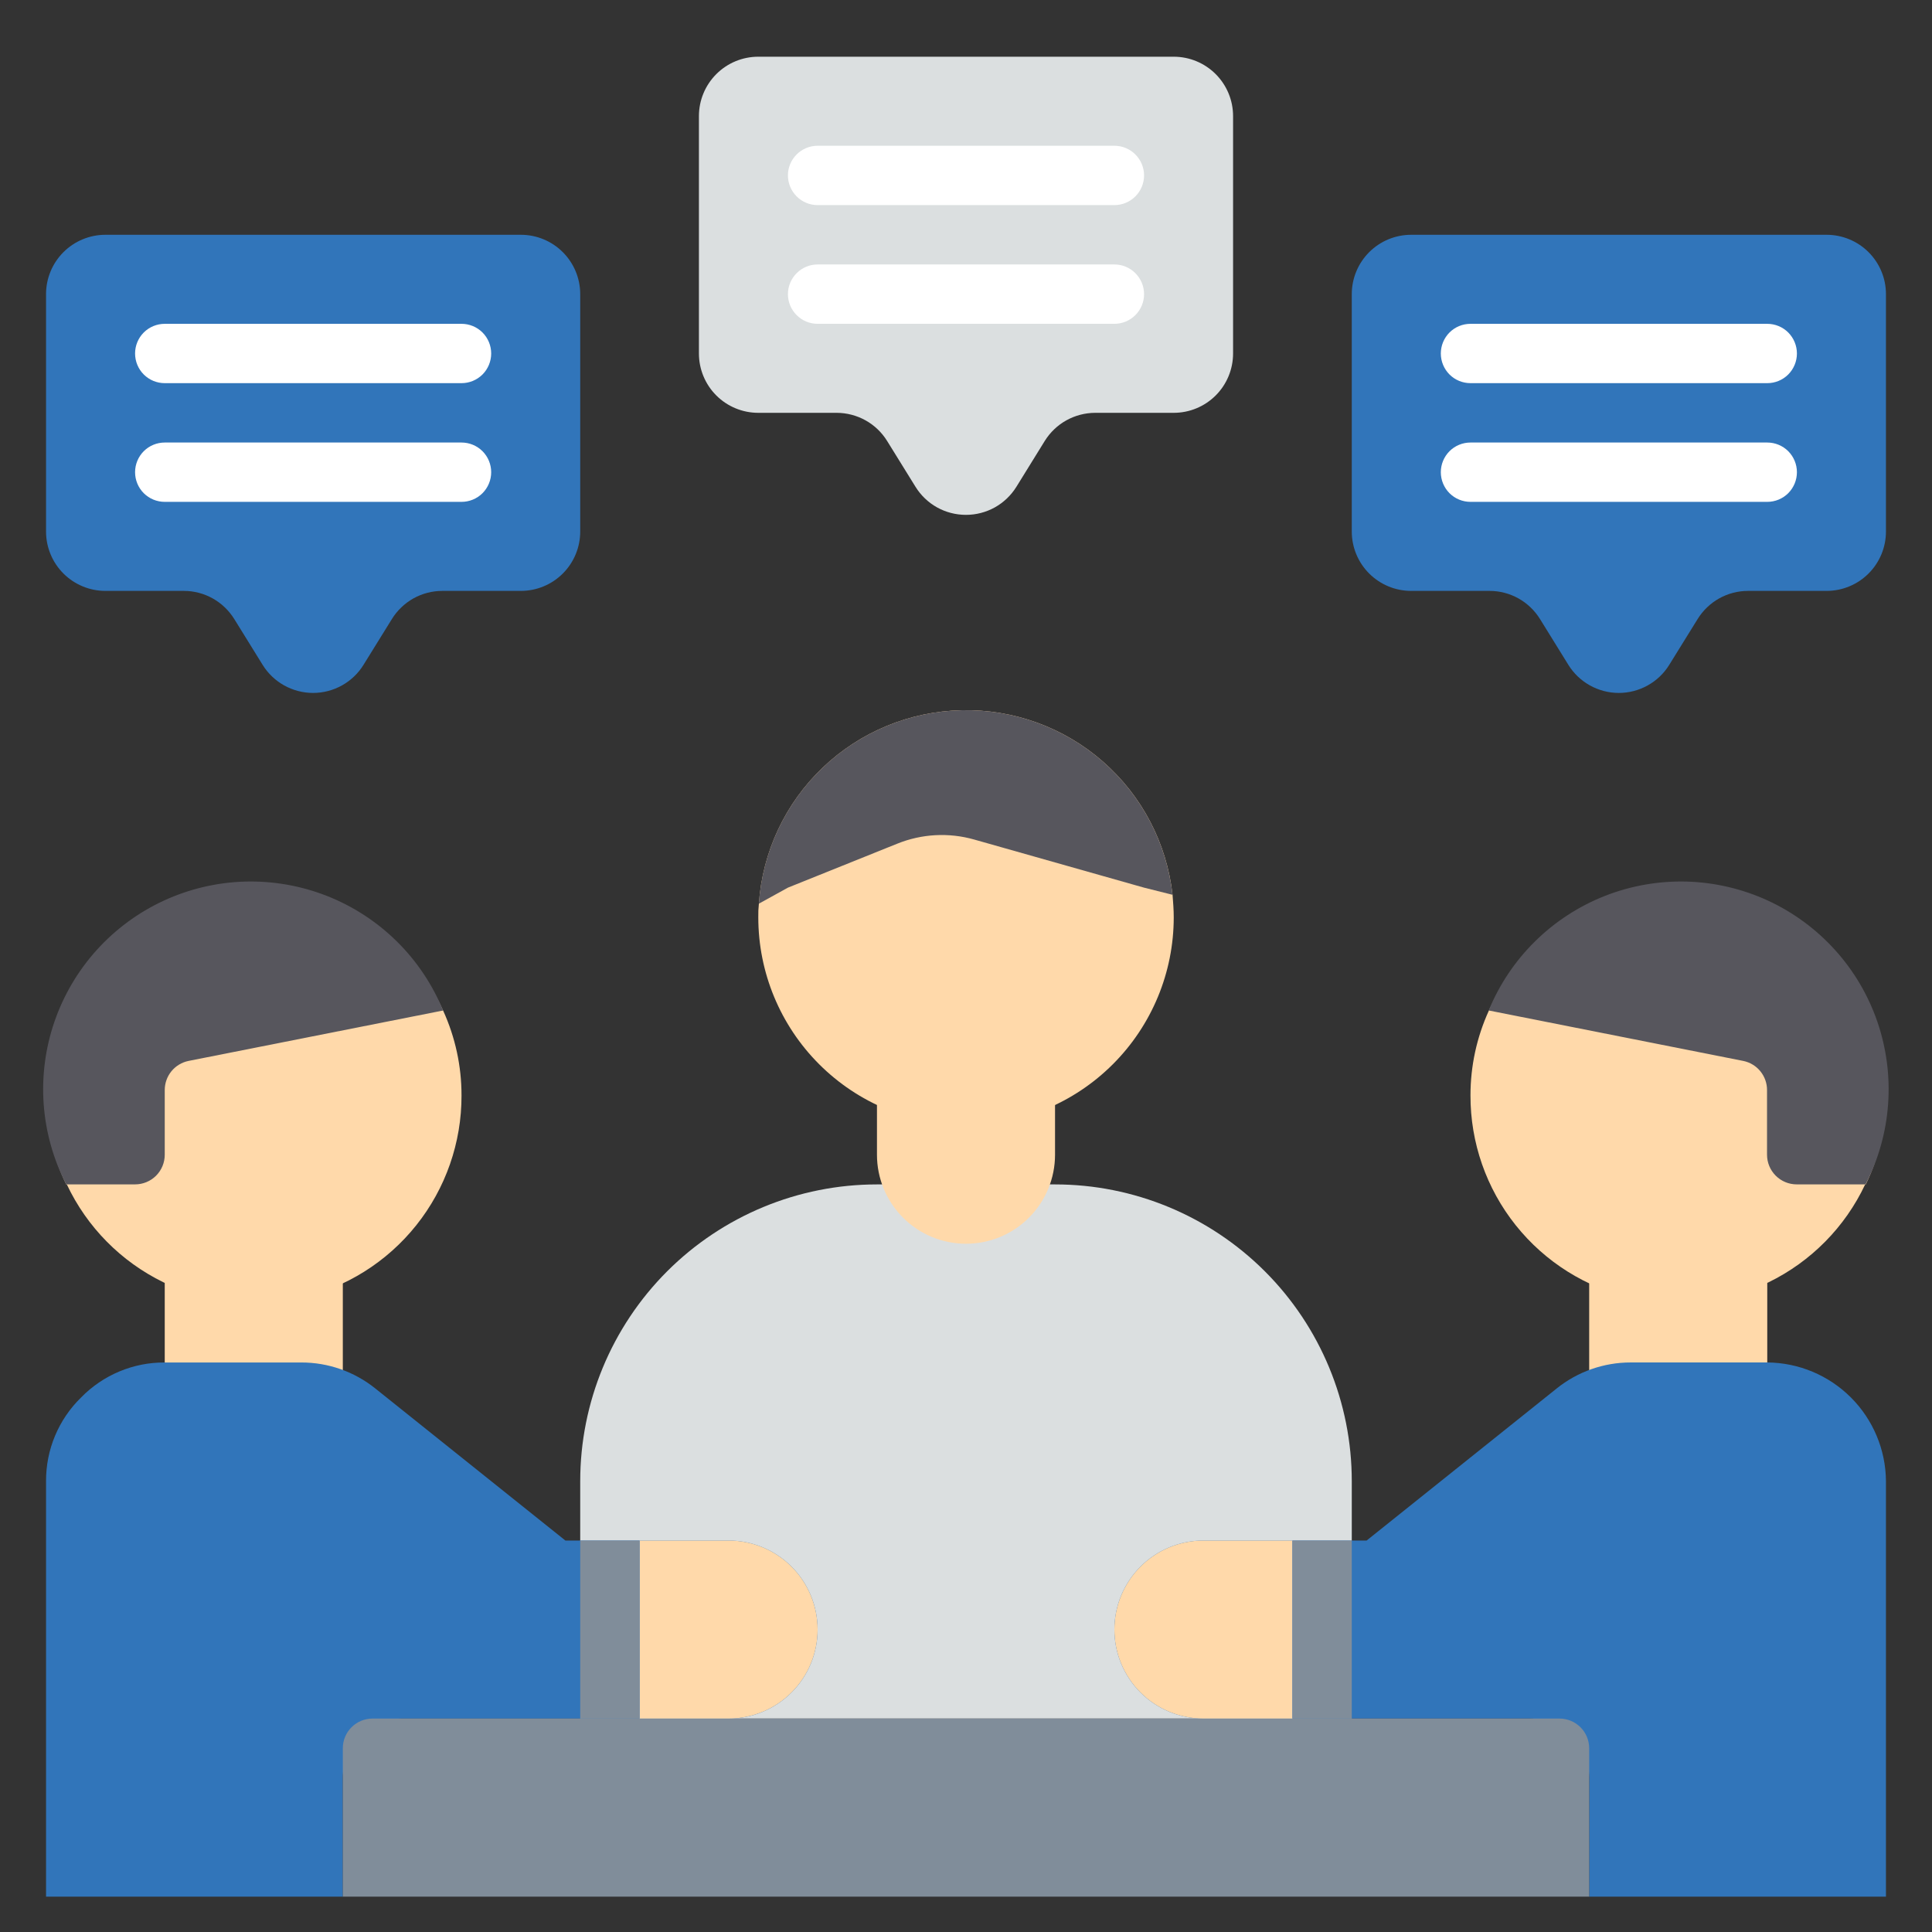<svg width="59" height="59" viewBox="0 0 59 59" fill="none" xmlns="http://www.w3.org/2000/svg">
<rect x="0" y="0" width="59" height="59" fill="#333333" stroke="none"/>
<path d="M15.906 7.17H3.219C2.738 7.17 2.277 7.361 1.937 7.701C1.597 8.041 1.406 8.502 1.406 8.982V16.232C1.406 16.713 1.597 17.174 1.937 17.514C2.277 17.854 2.738 18.045 3.219 18.045H5.613C5.922 18.045 6.225 18.124 6.495 18.274C6.765 18.425 6.991 18.642 7.154 18.904L8.02 20.303C8.183 20.566 8.409 20.782 8.679 20.932C8.949 21.082 9.252 21.161 9.561 21.161C9.869 21.161 10.173 21.082 10.442 20.932C10.712 20.782 10.939 20.566 11.101 20.303L11.968 18.904C12.13 18.642 12.357 18.425 12.626 18.274C12.896 18.124 13.2 18.045 13.508 18.045H15.906C16.387 18.045 16.848 17.854 17.188 17.514C17.528 17.174 17.719 16.713 17.719 16.232V8.982C17.719 8.502 17.528 8.041 17.188 7.701C16.848 7.361 16.387 7.17 15.906 7.17Z" fill="#3175BA"/>
<path d="M14.094 15.326H5.031C4.791 15.326 4.56 15.231 4.39 15.061C4.22 14.891 4.125 14.66 4.125 14.42C4.125 14.18 4.22 13.949 4.39 13.779C4.56 13.609 4.791 13.514 5.031 13.514H14.094C14.334 13.514 14.565 13.609 14.735 13.779C14.905 13.949 15 14.18 15 14.42C15 14.66 14.905 14.891 14.735 15.061C14.565 15.231 14.334 15.326 14.094 15.326ZM14.094 11.701H5.031C4.791 11.701 4.56 11.606 4.39 11.436C4.22 11.266 4.125 11.035 4.125 10.795C4.125 10.555 4.22 10.324 4.39 10.154C4.56 9.984 4.791 9.889 5.031 9.889H14.094C14.334 9.889 14.565 9.984 14.735 10.154C14.905 10.324 15 10.555 15 10.795C15 11.035 14.905 11.266 14.735 11.436C14.565 11.606 14.334 11.701 14.094 11.701Z" fill="white"/>
<path d="M55.781 7.17H43.094C42.613 7.17 42.152 7.361 41.812 7.701C41.472 8.041 41.281 8.502 41.281 8.982V16.232C41.281 16.713 41.472 17.174 41.812 17.514C42.152 17.854 42.613 18.045 43.094 18.045H45.488C45.797 18.045 46.1 18.124 46.37 18.274C46.64 18.425 46.866 18.642 47.029 18.904L47.895 20.303C48.058 20.566 48.284 20.782 48.554 20.932C48.824 21.082 49.127 21.161 49.436 21.161C49.744 21.161 50.048 21.082 50.317 20.932C50.587 20.782 50.814 20.566 50.976 20.303L51.843 18.904C52.005 18.642 52.232 18.425 52.501 18.274C52.771 18.124 53.075 18.045 53.383 18.045H55.781C56.262 18.045 56.723 17.854 57.063 17.514C57.403 17.174 57.594 16.713 57.594 16.232V8.982C57.594 8.502 57.403 8.041 57.063 7.701C56.723 7.361 56.262 7.17 55.781 7.17Z" fill="#3175BA"/>
<path d="M53.969 15.326H44.906C44.666 15.326 44.435 15.231 44.265 15.061C44.096 14.891 44 14.66 44 14.42C44 14.18 44.096 13.949 44.265 13.779C44.435 13.609 44.666 13.514 44.906 13.514H53.969C54.209 13.514 54.44 13.609 54.61 13.779C54.779 13.949 54.875 14.18 54.875 14.42C54.875 14.66 54.779 14.891 54.61 15.061C54.44 15.231 54.209 15.326 53.969 15.326ZM53.969 11.701H44.906C44.666 11.701 44.435 11.606 44.265 11.436C44.096 11.266 44 11.035 44 10.795C44 10.555 44.096 10.324 44.265 10.154C44.435 9.984 44.666 9.889 44.906 9.889H53.969C54.209 9.889 54.44 9.984 54.61 10.154C54.779 10.324 54.875 10.555 54.875 10.795C54.875 11.035 54.779 11.266 54.61 11.436C54.44 11.606 54.209 11.701 53.969 11.701Z" fill="white"/>
<path d="M35.844 1.732H23.156C22.675 1.732 22.215 1.923 21.875 2.263C21.535 2.603 21.344 3.064 21.344 3.545V10.795C21.344 11.276 21.535 11.737 21.875 12.077C22.215 12.416 22.675 12.607 23.156 12.607H25.551C25.859 12.608 26.163 12.687 26.432 12.837C26.702 12.987 26.929 13.204 27.091 13.466L27.958 14.866C28.12 15.128 28.347 15.345 28.616 15.495C28.886 15.645 29.19 15.723 29.498 15.723C29.807 15.723 30.11 15.645 30.38 15.495C30.649 15.345 30.876 15.128 31.039 14.866L31.905 13.466C32.068 13.204 32.294 12.987 32.564 12.837C32.834 12.687 33.137 12.608 33.446 12.607H35.844C36.325 12.607 36.785 12.416 37.125 12.077C37.465 11.737 37.656 11.276 37.656 10.795V3.545C37.656 3.064 37.465 2.603 37.125 2.263C36.785 1.923 36.325 1.732 35.844 1.732Z" fill="#DBDFE0"/>
<path d="M34.031 9.889H24.969C24.728 9.889 24.498 9.793 24.328 9.623C24.158 9.453 24.062 9.223 24.062 8.982C24.062 8.742 24.158 8.512 24.328 8.342C24.498 8.172 24.728 8.076 24.969 8.076H34.031C34.272 8.076 34.502 8.172 34.672 8.342C34.842 8.512 34.938 8.742 34.938 8.982C34.938 9.223 34.842 9.453 34.672 9.623C34.502 9.793 34.272 9.889 34.031 9.889ZM34.031 6.264H24.969C24.728 6.264 24.498 6.168 24.328 5.998C24.158 5.828 24.062 5.598 24.062 5.357C24.062 5.117 24.158 4.887 24.328 4.717C24.498 4.547 24.728 4.451 24.969 4.451H34.031C34.272 4.451 34.502 4.547 34.672 4.717C34.842 4.887 34.938 5.117 34.938 5.357C34.938 5.598 34.842 5.828 34.672 5.998C34.502 6.168 34.272 6.264 34.031 6.264Z" fill="white"/>
<path d="M32.219 36.17C34.622 36.17 36.927 37.125 38.627 38.824C40.327 40.524 41.281 42.829 41.281 45.232V52.482H17.719V45.232C17.719 42.829 18.674 40.524 20.373 38.824C22.073 37.125 24.378 36.17 26.781 36.17H32.219Z" fill="#DBDFE0"/>
<path d="M32.219 32.545V35.264C32.219 35.985 31.932 36.676 31.422 37.186C30.913 37.696 30.221 37.982 29.5 37.982C28.779 37.982 28.087 37.696 27.578 37.186C27.068 36.676 26.781 35.985 26.781 35.264V32.545H32.219Z" fill="#FFD9AA"/>
<path d="M35.844 28.014C35.844 29.696 35.176 31.309 33.986 32.499C32.797 33.689 31.183 34.357 29.501 34.357C27.818 34.357 26.205 33.689 25.015 32.499C23.825 31.309 23.157 29.696 23.157 28.014C23.154 27.874 23.16 27.735 23.175 27.597C23.284 26.017 23.979 24.534 25.125 23.441C26.271 22.348 27.784 21.723 29.367 21.689C30.951 21.655 32.49 22.214 33.681 23.257C34.873 24.3 35.632 25.751 35.808 27.325C35.826 27.56 35.844 27.778 35.844 28.014Z" fill="#FFD9AA"/>
<path d="M35.807 27.325L34.937 27.107L29.754 25.639C28.976 25.417 28.147 25.462 27.397 25.766L24.062 27.107L23.174 27.597C23.283 26.017 23.978 24.534 25.124 23.441C26.27 22.348 27.783 21.723 29.367 21.689C30.95 21.655 32.489 22.214 33.681 23.257C34.872 24.3 35.631 25.751 35.807 27.325Z" fill="#57565D"/>
<path d="M10.469 37.982H5.031V43.42H10.469V37.982Z" fill="#FFD9AA"/>
<path d="M53.969 37.982H48.531V43.42H53.969V37.982Z" fill="#FFD9AA"/>
<path d="M14.094 33.453C14.098 34.892 13.611 36.29 12.713 37.416C11.816 38.541 10.562 39.327 9.157 39.644C7.753 39.961 6.283 39.789 4.989 39.158C3.695 38.527 2.655 37.473 2.041 36.171H2.023C1.613 35.324 1.402 34.394 1.406 33.453C1.41 32.003 1.911 30.599 2.823 29.474C3.736 28.349 5.007 27.57 6.424 27.267C7.841 26.964 9.319 27.156 10.612 27.809C11.905 28.463 12.936 29.54 13.532 30.861C13.903 31.674 14.095 32.558 14.094 33.453Z" fill="#FFD9AA"/>
<path d="M24.969 49.764C24.969 50.485 24.682 51.176 24.172 51.686C23.663 52.196 22.971 52.483 22.25 52.483H12.281C11.801 52.483 11.34 52.673 11 53.013C10.66 53.353 10.469 53.814 10.469 54.295V57.92H1.406V45.233C1.404 44.757 1.497 44.285 1.681 43.846C1.865 43.407 2.135 43.009 2.476 42.677C2.808 42.336 3.206 42.066 3.645 41.882C4.084 41.698 4.555 41.605 5.031 41.608H9.2C10.024 41.606 10.824 41.888 11.466 42.405L17.266 47.045H22.25C22.971 47.045 23.663 47.331 24.172 47.841C24.682 48.351 24.969 49.043 24.969 49.764Z" fill="#3175BA"/>
<path d="M13.532 30.859L5.756 32.399C5.552 32.441 5.368 32.552 5.235 32.714C5.103 32.876 5.031 33.079 5.031 33.288V35.263C5.031 35.504 4.936 35.734 4.766 35.904C4.596 36.074 4.365 36.169 4.125 36.169H2.022C1.63 35.408 1.396 34.575 1.334 33.721C1.273 32.867 1.384 32.01 1.663 31.2C1.942 30.39 2.381 29.645 2.955 29.01C3.529 28.375 4.226 27.862 5.004 27.503C5.781 27.145 6.623 26.947 7.479 26.922C8.335 26.898 9.187 27.047 9.984 27.36C10.781 27.674 11.506 28.145 12.116 28.747C12.726 29.348 13.207 30.066 13.532 30.859Z" fill="#57565D"/>
<path d="M44.906 33.453C44.902 34.892 45.389 36.29 46.287 37.416C47.184 38.541 48.438 39.327 49.843 39.644C51.247 39.961 52.718 39.789 54.011 39.158C55.305 38.527 56.345 37.473 56.959 36.171H56.977C57.388 35.324 57.598 34.394 57.594 33.453C57.59 32.003 57.09 30.599 56.177 29.474C55.264 28.349 53.993 27.57 52.576 27.267C51.159 26.964 49.681 27.156 48.388 27.809C47.095 28.463 46.064 29.54 45.468 30.861C45.097 31.674 44.905 32.558 44.906 33.453Z" fill="#FFD9AA"/>
<path d="M45.467 30.859L53.237 32.399C53.442 32.441 53.626 32.552 53.758 32.714C53.89 32.876 53.963 33.079 53.962 33.288V35.263C53.962 35.504 54.058 35.734 54.228 35.904C54.398 36.074 54.628 36.169 54.869 36.169H56.971C57.364 35.408 57.598 34.575 57.659 33.721C57.721 32.867 57.609 32.01 57.331 31.2C57.052 30.39 56.613 29.645 56.038 29.01C55.464 28.375 54.767 27.862 53.99 27.503C53.212 27.145 52.37 26.947 51.514 26.922C50.658 26.898 49.806 27.047 49.01 27.36C48.213 27.674 47.488 28.145 46.878 28.747C46.268 29.348 45.786 30.066 45.462 30.859H45.467Z" fill="#57565D"/>
<path d="M57.594 45.232V57.92H48.531V54.295C48.531 53.814 48.34 53.353 48 53.013C47.66 52.673 47.2 52.482 46.719 52.482H36.75C36.029 52.482 35.337 52.196 34.828 51.686C34.318 51.176 34.031 50.485 34.031 49.764C34.031 49.043 34.318 48.351 34.828 47.841C35.337 47.331 36.029 47.045 36.75 47.045H41.734L47.534 42.405C48.176 41.888 48.976 41.606 49.8 41.607H53.969C54.928 41.614 55.846 41.999 56.524 42.677C57.202 43.355 57.587 44.273 57.594 45.232Z" fill="#3175BA"/>
<path d="M11.375 52.482H47.625C47.865 52.482 48.096 52.578 48.266 52.748C48.436 52.918 48.531 53.148 48.531 53.389V57.92H10.469V53.389C10.469 53.148 10.564 52.918 10.734 52.748C10.904 52.578 11.135 52.482 11.375 52.482Z" fill="#808D9A"/>
<path d="M24.969 49.764C24.969 50.485 24.682 51.176 24.172 51.686C23.663 52.196 22.971 52.482 22.25 52.482H19.531V47.045H22.25C22.971 47.045 23.663 47.331 24.172 47.841C24.682 48.351 24.969 49.043 24.969 49.764ZM39.469 47.045V52.482H36.75C36.029 52.482 35.337 52.196 34.828 51.686C34.318 51.176 34.031 50.485 34.031 49.764C34.031 49.043 34.318 48.351 34.828 47.841C35.337 47.331 36.029 47.045 36.75 47.045H39.469Z" fill="#FFD9AA"/>
<path d="M19.531 47.045H17.719V52.482H19.531V47.045Z" fill="#808D9A"/>
<path d="M41.281 47.045H39.469V52.482H41.281V47.045Z" fill="#808D9A"/>
</svg>

